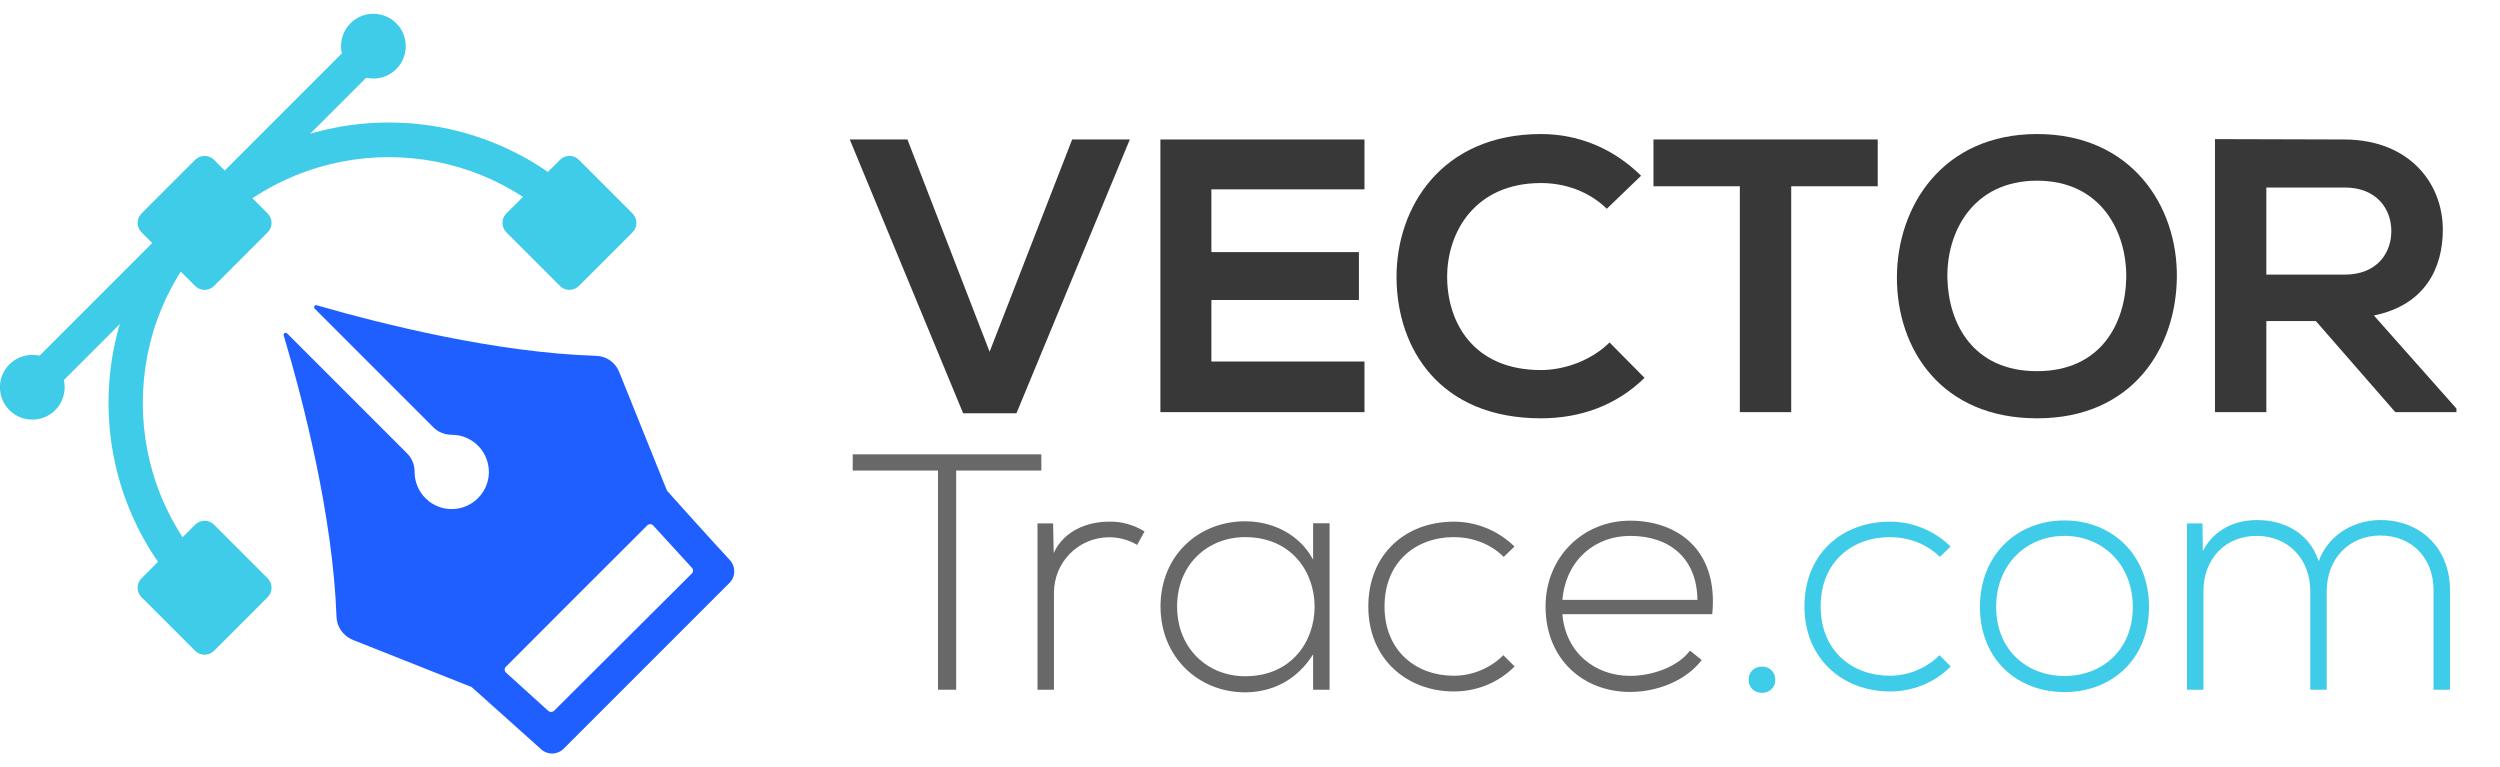 <?xml version="1.0" encoding="UTF-8"?>
<svg width="202" height="62" viewBox="0 0 202 62" fill="none" xmlns="http://www.w3.org/2000/svg">
  <defs>
    <style>
      .cls-1 {
        fill: #1f5fff;
      }

      .cls-2 {
        fill: #383838;
      }

      .cls-3 {
        fill: #686868;
      }

      .cls-4 {
        fill: #3fcce9;
      }
    </style>
  </defs>
  <g>
    <path class="cls-4" d="M45.24,23.1l-4.32-4.32c-.43-.43-.43-1.12,0-1.54l4.32-4.32c.43-.43,1.12-.43,1.54,0l4.32,4.32c.43.43.43,1.12,0,1.54l-4.32,4.32c-.43.43-1.12.43-1.54,0"/>
    <path class="cls-4" d="M15.76,52.58l-4.32-4.32c-.43-.43-.43-1.12,0-1.54l4.32-4.32c.43-.43,1.12-.43,1.54,0l4.32,4.32c.43.43.43,1.12,0,1.54l-4.32,4.32c-.43.43-1.12.43-1.54,0"/>
    <path class="cls-4" d="M15.76,23.1l-4.32-4.32c-.43-.43-.43-1.12,0-1.54l4.32-4.32c.43-.43,1.12-.43,1.54,0l4.32,4.32c.43.43.43,1.12,0,1.54l-4.32,4.32c-.43.43-1.12.43-1.54,0"/>
    <path class="cls-4" d="M15.41,48.56c-2.16-2.16-3.84-4.68-4.98-7.49-1.1-2.71-1.66-5.58-1.66-8.52s.56-5.81,1.66-8.52c1.14-2.81,2.81-5.33,4.98-7.49,2.16-2.16,4.68-3.84,7.49-4.98,2.71-1.1,5.58-1.66,8.52-1.66s5.81.56,8.52,1.66c2.81,1.14,5.33,2.81,7.49,4.98l-1.97,1.97c-7.75-7.75-20.35-7.75-28.1,0-3.75,3.75-5.82,8.74-5.82,14.05s2.07,10.3,5.82,14.05l-1.97,1.97Z"/>
    <rect class="cls-4" x="-3.22" y="16.12" width="39.24" height="2.78" transform="translate(-7.58 16.72) rotate(-45)"/>
  </g>
  <path class="cls-4" d="M4.46,33.14c-1.02,1.02-2.68,1.02-3.7,0-1.02-1.02-1.02-2.68,0-3.7,1.02-1.02,2.68-1.02,3.7,0,1.02,1.02,1.02,2.68,0,3.7"/>
  <path class="cls-4" d="M32.02,5.58c1.02-1.02,1.02-2.68,0-3.7-1.02-1.02-2.68-1.02-3.7,0-1.02,1.02-1.02,2.68,0,3.7,1.02,1.02,2.68,1.02,3.7,0"/>
  <path class="cls-1" d="M58.02,44.22c-1.28-1.4-2.67-2.95-3.55-3.93-.23-.26-.43-.48-.58-.65l-3.86-9.59c-.31-.77-1.04-1.28-1.86-1.3-8.11-.25-17.34-2.58-22.49-4.06-.03,0-.06-.02-.09-.03-.16-.05-.28.15-.16.28l9.59,9.59c.39.39.92.6,1.48.6,0,0,0,0,0,0,1.7,0,3.06,1.41,3,3.12-.06,1.56-1.33,2.82-2.88,2.88-1.71.07-3.12-1.3-3.12-3h0c0-.56-.2-1.09-.6-1.49l-9.59-9.59-.11-.11c-.12-.12-.32,0-.28.16.03.09.05.17.08.26,1.52,5.14,3.9,14.36,4.19,22.48.03.82.55,1.55,1.31,1.86l9.6,3.81c.16.14.36.32.61.54.96.86,2.51,2.24,3.92,3.51.38.34.74.67,1.09.98.53.48,1.33.46,1.83-.05.31-.31.65-.65,1.01-1.01,3.09-3.09,7.68-7.69,11.38-11.38.34-.34.68-.68,1-1,.51-.5.52-1.31.04-1.84-.3-.33-.63-.69-.96-1.05M44.3,57.44l-3.41-3.09c-.14-.13-.15-.35-.01-.48,2.95-2.96,7.59-7.61,11.42-11.42.13-.13.35-.13.48.01l3.13,3.42c.12.13.12.33-.01.46l-11.13,11.09c-.13.12-.33.13-.46.01"/>
  <g>
    <path class="cls-2" d="M82.13,33.39h-4.31l-9.16-22.12h4.66l6.64,17.15,6.67-17.15h4.66l-9.16,22.12Z"/>
    <path class="cls-2" d="M110.25,33.3h-16.49V11.27h16.49v4.03h-12.37v5.07h11.92v3.87h-11.92v4.97h12.37v4.09Z"/>
    <path class="cls-2" d="M132.88,30.53c-2.27,2.23-5.19,3.27-8.37,3.27-8.18,0-11.64-5.63-11.67-11.36-.03-5.76,3.71-11.61,11.67-11.61,2.99,0,5.82,1.13,8.09,3.37l-2.77,2.67c-1.45-1.42-3.4-2.08-5.32-2.08-5.32,0-7.61,3.96-7.58,7.65.03,3.65,2.14,7.46,7.58,7.46,1.92,0,4.09-.79,5.54-2.23l2.83,2.86Z"/>
    <path class="cls-2" d="M140.58,15.05h-6.98v-3.78h18.12v3.78h-6.99v18.25h-4.15V15.05Z"/>
    <path class="cls-2" d="M175.89,22.41c-.06,5.69-3.56,11.39-11.29,11.39s-11.33-5.57-11.33-11.36,3.71-11.61,11.33-11.61,11.36,5.82,11.29,11.58ZM157.35,22.5c.09,3.62,2.05,7.49,7.24,7.49s7.14-3.9,7.21-7.52c.06-3.71-2.01-7.87-7.21-7.87s-7.33,4.18-7.24,7.9Z"/>
    <path class="cls-2" d="M198.48,33.3h-4.94l-6.42-7.36h-4v7.36h-4.15V11.24c3.49,0,6.98.03,10.48.03,5.19.03,7.93,3.49,7.93,7.3,0,3.02-1.38,6.07-5.57,6.92l6.67,7.52v.28ZM183.12,15.14v7.05h6.32c2.64,0,3.78-1.76,3.78-3.52s-1.16-3.52-3.78-3.52h-6.32Z"/>
  </g>
  <g>
    <path class="cls-3" d="M75.78,38.02h-6.88v-1.31h15.24v1.31h-6.88v17.71h-1.47v-17.71Z"/>
    <path class="cls-3" d="M85.09,42.29l.05,2.39c.84-1.82,2.75-2.53,4.46-2.53,1.01-.03,1.99.25,2.88.79l-.6,1.09c-.71-.43-1.5-.62-2.29-.62-2.5.03-4.43,2.04-4.43,4.49v7.83h-1.33v-13.44h1.25Z"/>
    <path class="cls-3" d="M107.43,42.29v13.44h-1.33v-2.86c-1.31,2.09-3.32,3.07-5.5,3.07-3.75,0-6.83-2.83-6.83-6.94s3.07-6.88,6.83-6.88c2.18,0,4.38,1.01,5.5,3.1v-2.94h1.33ZM95.11,49.01c0,3.37,2.45,5.63,5.5,5.63,7.48,0,7.48-11.24,0-11.24-3.05,0-5.5,2.23-5.5,5.6Z"/>
    <path class="cls-3" d="M122.37,53.86c-1.36,1.36-3.13,2.01-4.9,2.01-3.78,0-6.91-2.61-6.91-6.86s3.02-6.86,6.91-6.86c1.77,0,3.54.68,4.9,2.01l-.87.84c-1.09-1.09-2.58-1.6-4.03-1.6-3.05,0-5.6,1.99-5.6,5.6s2.56,5.6,5.6,5.6c1.44,0,2.91-.57,4-1.66l.9.9Z"/>
    <path class="cls-3" d="M124.88,49.01c0-4.03,3.05-6.94,6.83-6.94s7.16,2.31,6.64,7.56h-12.11c.27,3.16,2.69,4.98,5.47,4.98,1.77,0,3.84-.71,4.84-2.04l.95.76c-1.31,1.71-3.65,2.58-5.79,2.58-3.78,0-6.83-2.64-6.83-6.91ZM137.15,48.47c-.03-3.32-2.2-5.17-5.44-5.17-2.78,0-5.17,1.88-5.47,5.17h10.91Z"/>
    <path class="cls-4" d="M143.44,54.92c0,1.42-2.15,1.42-2.15,0s2.15-1.41,2.15,0Z"/>
    <path class="cls-4" d="M157.61,53.86c-1.36,1.36-3.13,2.01-4.9,2.01-3.78,0-6.91-2.61-6.91-6.86s3.02-6.86,6.91-6.86c1.77,0,3.54.68,4.9,2.01l-.87.84c-1.09-1.09-2.58-1.6-4.03-1.6-3.05,0-5.6,1.99-5.6,5.6s2.56,5.6,5.6,5.6c1.44,0,2.91-.57,4-1.66l.9.9Z"/>
    <path class="cls-4" d="M159.98,49.04c0-4.27,3.05-6.99,6.83-6.99s6.83,2.72,6.83,6.99-3.05,6.88-6.83,6.88-6.83-2.61-6.83-6.88ZM172.33,49.04c0-3.48-2.48-5.74-5.52-5.74s-5.52,2.26-5.52,5.74,2.48,5.58,5.52,5.58,5.52-2.09,5.52-5.58Z"/>
    <path class="cls-4" d="M196.63,55.73v-8.05c0-2.58-1.74-4.41-4.3-4.41s-4.33,1.91-4.33,4.49v7.97h-1.33v-7.97c0-2.58-1.77-4.46-4.33-4.46s-4.3,1.88-4.3,4.46v7.97h-1.33v-13.44h1.25l.03,2.23c.92-1.77,2.64-2.5,4.38-2.5,2.04,0,4.19.92,4.98,3.32.82-2.2,2.91-3.32,4.98-3.32,3.29,0,5.63,2.31,5.63,5.66v8.05h-1.33Z"/>
  </g>
</svg>